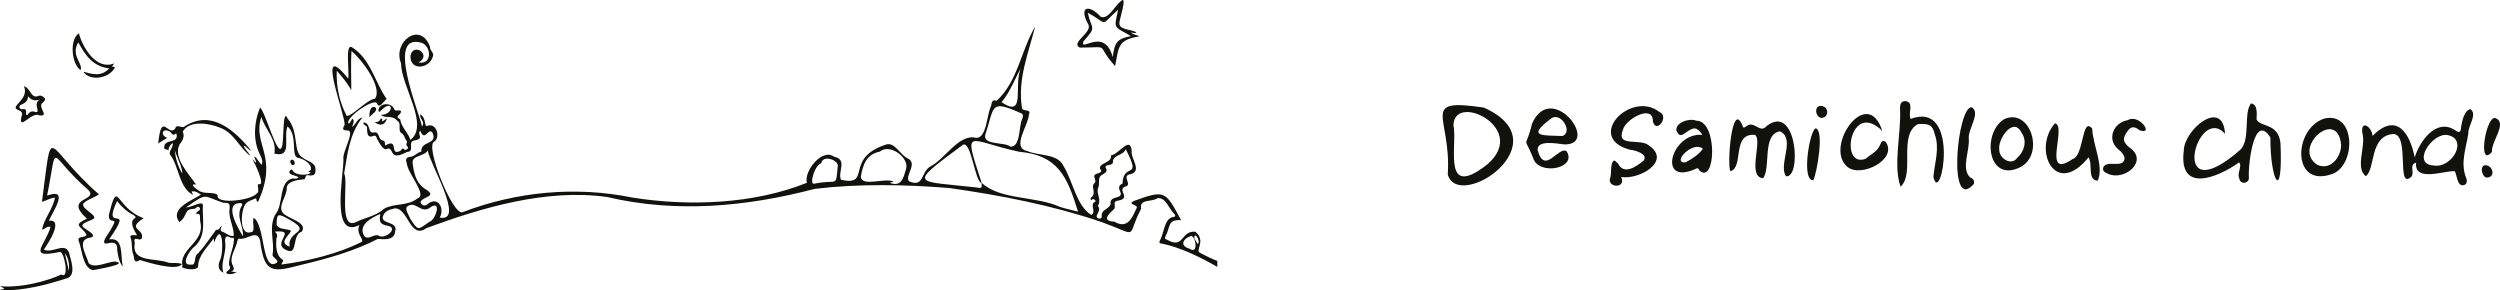 <?xml version="1.0" encoding="UTF-8"?><svg id="Ebene_1" xmlns="http://www.w3.org/2000/svg" viewBox="0 0 1044.05 121.29"><defs><style>.cls-1{fill:#12120d;}</style></defs><path class="cls-1" d="M1031.64,45.56c-2.56.6-3.49,5.18-3.89,7.73,0,1.68-.68,2.46-2.37,1.13-8.08-5.38-14.99,4.83-16.95,11.34-1.98-10.24-7.67-19.12-17.62-8.98-.23-3.86-5.03-6.98-4.25-1.2,1.62,5.49-3.16,14.45,1.45,18.01,4.16-3.19,1.38-16.92,11.61-17.64,6.88.54.96,23.79,7.44,17.82,1.43-2.01-1.12-4.84,1.96-5.87-.9,8.21,11.35,3.45,15.98,3.58,1.08.4.86,7.11,4.28,5.71,1.02-.55,1.07-1.8.74-2.6-2.73-6.45-.1-12.66.81-18.92-.21-3.14,3.98-7.94.81-10.13ZM1016.31,69.11c-9.3-.6-.75-13.52,5.63-12.74,9.08,1.52,2.17,14.11-5.63,12.74Z"/><path class="cls-1" d="M952.37,59.72c-.94-8.61-8.7-6.48-10.01-9.95.15-2.13.56-6.24-2.31-6.59-3.25,4.38-.08,14.78-4.38,19.3-30.71,26.89-18.19-19.71-6.44-6.61-.97-15.13-17.05-1.76-17.23,6.96-2.32,18.28,14.35,11.23,23.08,5,1.48,1.6-1.01,4.49.1,6.71.36,2.57,3.88,2.3,4.01-.17-.44-4.82,2-27.92,8.97-16.94-.07,18.4,5.36,27.71,4.21,2.29Z"/><path class="cls-1" d="M619.63,44.91c-27.32-3.98-13.38,3.54-15.02,28,4.62,15.69,48.02-13.37,15.02-28ZM616.95,71.6c-13.95,8.49-8.34-11.53-9.95-19.34.32-14.87,36.02,3.57,9.95,19.34Z"/><path class="cls-1" d="M737.69,52.72c-2.73,3.18-5.06-2.56-8.29-.06-.43.22-1.42,1.33-1.67-.11-4.56-11.48-6.59,17.46-5.04,18.93,5.68-1.57.4-16.03,10.23-15.15,3.32,2.3-3.51,17.62,3.41,18.1,3.3-4.42-.55-18.22,6.98-19.6,6.72,3.08-.77,13.89,2.56,18.78,6.64.98,4.56-31.03-8.19-20.89Z"/><path class="cls-1" d="M692.98,46.74c-11.98-9.27-31.21,10.77-12.25,15.8,1.99.15,7.7,1.76,5.69,4.52-3.08,2.58-8.4,6.21-10.72,1.15-.66-.29-1.01-1.3-1.85-1.11-1.43,1.54-.79,4.83-1.33,7-1.85,4.31,6.82,4.96,4.54-.2,7.45,1.31,21.17-6.58,11.59-13.12-3.66-3.26-13.96,1.01-10.86-6.64,1.02-4.33,12.62-10.93,12.49-3.41,1.39,5.36,7.06-2.15,2.7-3.99Z"/><path class="cls-1" d="M639.82,51.63c-2.81,11.62-3.75,4.06.42,14.26,2.07,7.6,18.7,4.59,13.99-2.76-3.56-2.12-9.2,10.24-12.09-.5-.2-4.39,8.25-2.6,11.27-2.31,15.09.13-5.47-26.94-13.6-8.7ZM652.42,56.8c-8.11-.37-15.09.59-4.73-7.24,4.06-3.22,9.48,5.78,4.73,7.24Z"/><path class="cls-1" d="M797.93,49.66c-1.28-2.34,1.68-6.96-2.17-7.43-1.77-.03-2.24,1.14-2.28,2.77.64,10.51-3.01,23.72.22,32.96,6.17-5.44-1.13-21.61,7.28-26.14,4.81-.3,6.14.46,7.01,4.27,2.14,5.82-.05,11.84-.57,17.84,3.08,12.72,11.72-32.19-9.49-24.28Z"/><path class="cls-1" d="M708.42,50.42c-2.83-1.24-8.85.75-8.32,4.15.88,1.76,1.52,2.57,3.58,1.05,3.9-2.86,4.93-2.64,7.29.72-13.05-1.23-19.09,21.48-2.93,14.22,1.02-.55,1.23-.32,1.59.57,6.89,6.46,7.89-20.79-1.21-20.72ZM703.96,67.78c-6.13.64,2.92-9.33,7.22-5.62-1.93,2.52-4.49,4.17-7.22,5.62Z"/><path class="cls-1" d="M970.53,49.55c-13.06,4.45-13.45,29.74,4.03,22.89,9.56-4.37,9.02-26.13-4.03-22.89ZM977.69,60.41c.09,5-4.31,11.02-9.96,8.4-10.77-6.98,8.41-24.15,9.96-8.4Z"/><path class="cls-1" d="M873.75,53.73c-4.43-5.34-3.35,11.33-8.17,12.67-13.16,9.1-2.18-13.9-7.39-14.91-9.55,10.82.05,31.52,14.02,14.22,1.9,2.92-.67,9.51,3.84,9.74,2.72-5.91-2.06-14.91-2.3-21.72Z"/><path class="cls-1" d="M836.84,49.83c-9.26,6.01-6.76,26.58,6.72,20.07,10.72-5.33,4.28-25.29-6.72-20.07ZM842.46,65.87c-2.48,3.64-7.71.18-7.51-3.39-.76-4.35,5.94-14.09,9.32-7,2.43,3.36,1.02,7.95-1.8,10.39Z"/><path class="cls-1" d="M787.4,59.15c-1.35-.8-1.85.4-2.15,1.18-1.16,2.95-3.98,4.12-6.15,5.99-11.13,4.14-6.42-24.93,6.99-11.62-6.16-19.39-24.37,6.31-14.73,14.87,5.65,5.04,21.56-3.14,16.04-10.42Z"/><path class="cls-1" d="M888.6,50.18c-5.9.98-8.94,7.87-4.08,12.07,1.25,1.03,3.25,2.95,2.63,4.58-1.2,3.42-7.62-.23-8.83,3.24-.33,1.86,1.22,2,2.26,2.6,6.89,2.96,17.07-5.66,8.5-11.24-2.67-2.38-2.81-3.75-.24-7.1,1.41-1.84,3.05-1.28,4.66.07,6.35,2.17-.3-7.07-4.9-4.23Z"/><path class="cls-1" d="M823.53,44.81c-6.14-1.05-10.38,44.73.79,32.02.38-1.35-.27-2.24-1.57-2.75-3.9-3.79,0-11.29-.56-16.46-.25-3.96,5-10.24,1.34-12.81Z"/><path class="cls-1" d="M758.31,53.6c-2.51.45-6.2,22.2-1,21.65,1.37-2.85,4.66-20.62,1-21.65Z"/><path class="cls-1" d="M1042.4,49.43c-4.1-2.31-7.97,21.28-1.71,14.02-.38-4.28,6.39-11.94,1.71-14.02Z"/><path class="cls-1" d="M760.48,44.23c-3.05-.08-2.35,4.76.2,5.02,3.24-.13,3.24-4.82-.2-5.02Z"/><path class="cls-1" d="M1038.13,69.02c-2.76-.23-1.72,5.08.44,5.15,3.81-.19,2.47-5.02-.44-5.15Z"/><path class="cls-1" d="M76.06,110.32h0s-.03-.03-.05-.04l.05.04Z"/><path class="cls-1" d="M501.44,105.7c-2.92-.93,2.58-4.76-2.19-8.92-6.17-.66-4.73,7.53-11.93,3.29-.55-.18-1.02-.38-.68-1.17,2.38-4.54.85-7.21,6.6-6.97-6.59-12.27-6.68-12.73-19.75-8-3.14,1.69,2.55,1.34,1.01,3.32-1.89,4.26-3.92,8.37-9.07,5.34-5.4-.36-2.74-2.87-.16-5.28.98-1.26-.9-3.15,1.54-3.5,5.87-.94-.34-4.43,2.96-5.84,3.64-.69-1.9-4.63,2.46-5.25,4.91-1.35-.17-6.72.4-9.63-.53-6.7-5.45,1.49-8.62,1.74.37,3.44-5.11,3.01-4.63,5.61,1.21,1.39.05,1.59-.83,1.94-3.39.91.02,2.64-1.5,4.15-.54.52-.72,1.08-.56,1.86.3,1.49.61,3.02-.87,4.18-.43.53.18,1.53.56.62.57-.28,1.7.57,1.21,1.03-2.61,1.15.67,4.27-1.66,5.54-6.24-3.85-7.69-14.16-11.6-20.47-2.43-5.25-10.34-4.1-15.2-6.23-6.64-1.36.58-10.77.75-15.14,1.29-2.8-2.98-.93-2.93-3.16-1.74-11.73,2.63-22.24,5.54-33.6-5.88,9.77-7.18,22.81-16.07,30.93-2.18-.78-2.01,1.06-2.31,2.13-1.86,3.55-1.76,13.45-6.23,13.37-7.05-1.95-12.91,8.68-18.98,11.83-4.31,2.31-2.61,9.11-9.09,6.28-1.8-2.31,3.49-7.03-.13-9.35-3.34-1.22-5.7-7.18-9.38-6-17.82,5.73-5.74,17.49-18.88,14.76-1.5-3.36,2.88-8.56-2.92-9.66-4.81-3.74-12.68,5.96-11.34,10.89-21.84,8.8-48.96,10-72.93,6.15-23.67-4.82-48.38-2.48-70.93,6.15-4.16,1.26-15.86-28.13-11.72-29.5,2.46-1.8,1.14-7.32-2.29-6.76-1.29.36-1.27.45-1.54-1-.26-1.42-.6-2.78-2.07-3.66-.35,2.11,2.28,2.98.76,5.09-1.43-6.66-15.19-39.34-.16-34.93,4.11,1.47,4.51,9.2-1.22,8.22,5.71-3.4-2.53-8.6-3.45-2.66-.16,6.26,8.01,5.33,9.39.08.63-1.53-1.37-2.33-1.21-3.99-4.04-10.93-15.77-1.99-12.11,6.9.01,9.43,11.99,25.95,3.91,31.98-.96-3.12-3.83-5.32-4.27-8.59-2.73-1.23.52-1.88.36-3.34-.67-.94-2.13.27-2.76-.71-1.1-3.37-6.96-2.81-6.65.67.52.56.8-.1,1.14-.38,4.98-5.04,5.73,1.68-.12,1.95,1.63,1.56,4.86-.06,6.7,2.33,2.17,1.15.15,4.08,1.8,5.2,1.38.76,1.31,2.24,2.11,3.08.84.88-.57,1.48.25,2.29,1.37,1.36-.87,1.79-.95,1.68-.99-1.32-1.33.19-1.83.42-4.75,2.44-.35-5.75-6.33-2.21-.18-.73.2-1.99-1.01-2.13-2.12-.39-1.13-4.07-3.93-3.3-2.5.13-.94-4.06-4.15-4.24-.03,1.24,1.23,1.17,1.51,1.94.13,1.65-.19,4.77,2.39,3.78,1.17-.47,1.48.02,1.73.96,4.43,8.52,4.09,1.6,6.27,5.5,1.2,3.15,4.55.85,6.44.14,3.41-.15-.32-4.52,3.3-4.83,3.97-.87.6-2.49,2.1-4.02,2.03,4.89,3.23-1.37,5.06.69,2.53,5.34-4.91,3.28-4.6,8.06-1.81.26-2.87,2.11-4.78,2.17-1.33.04-2.02,1.25-1.33,2.41.19,4.48,8.93,13.57,4.46,14.94-4.03,3.31-9.7,1.9-13.88,4.31-3.48,3.14-8.11,3.7-12.08,5.72-7.11,2.81-2.69-16.87-4.62-20.49,1.29-7.35,2.09-16.48,7.65-23.36-2.36.57-2.6,2.85-4.36,3.98.38-1.33,1.23-2.36.22-3.48-.69.57-.73,1.74-1.67,2.06-1.64-2.47,11.43-11.35,11.99-8.19.88,2.13,2.93-1.32,3.92-2.14-4.68-6.34-6.57-16.6-14.46-21.53-3.05-1.81-.98,10.63-1.6,13.07-14.1-17.52-1.14,15.2-1.49,19.32-1.07,1.98-.85,2.29,1.36,2.37,3.14.18-2.54,9.2-1.85,12.14.02,6.63-5.42,33.51,6.68,27.32-1.8,3.9,2.58,6.27.7,7.18-10.11,5-22.04,7.82-33.19,9.32-.2-.86,1.33-1.42.31-2.08-2.81-1.77-2.69-5.9-2.51-8.83.56-1.05.41-1.91-.65-2.82,10.02-.97-2.25,5.14,5.29,7.9,4.39,1.79,1.77-6.69,5.97-7.89,2.65-3.98-5.97-5.34-7.98-7.95-2.1-2.84,1.93-7.05,1.69-10.46.43-2.73,4.52-3.21,6.86-3.41,1.55.1.26-2.35,2.64-1.66,2.3.25,2.64-.89,2.49-2.81-.13-2.78-3.63-3.12-5.42-4.7-4.12-2.29-1.29-10.67-6.24-16.33-2.21-4.81-1.36,10.54-2.44,12.07-1.64,4.71-7.04-15.55-9.04-16.54-2.42,5.76-3.15,13.53,0,19.65.57,1.23,1.3,2.55.76,4.21-1.36-.94-1.71-2.6-3.07-3.46-.18,1.03.86,1.63.6,2.62-.54-.57-1.01-1.05-1.48-1.54.96,1.67,5.58,11.11,2.77,10.49-1.33-.39.64,3.36-1,3.9-1.96,2.81-17.23,4.76-16.29.67-1.4-1.63-5.93-.13-8.06-2.05-1.01-.6-3.99-2.82-.95-2.4-3.16-4.65-9.73-11.25-6.86-16.76,1.21-1.44,2.23-3.21,1.32-5.32,2.76-4.91,11.24-3.56,16.07-1.45,5.65,2.41,7.6,8.31,12.16,11.57-.69-1.52-2.24-2.51-2.83-4.27,1.27.31,1.65,1.56,3.19,2.14-7-8.69-16.69-17.19-27.62-10.3-1.35,1.37-3.49-1.33-4.17,1.11-2.96,3.45-5.7-7.54-7.06,6.12,1.48-.9,2.61-1.6,3.77-2.3-3.32-1.28-1.78-4.53,1.28-2.48,2.03,2.84,2.18-.72,2.7,1.32.31,3.67-5.04,1.44-5.24,4.96-.33,1.4,1.43.64,1.72,1.56.1-1.3.59-2.3,1.84-3.25.36,1.97-2.06,3.65-1.01,5.04,3.62,4.69,3.63,13.85,9.56,16.67-.23-.46-.46-.91-.71-1.41,1.71-.47,2.75.69,3.98,1.24-3.95,2.65-13.23,5.81-9.08,11.52,3.57-2.4,1.72-5.54,6.1-5.52.86-.04,1.65-1.69,2.42-.43.79,1.27-1.86,1.37-1.33,2.67,2.1-.9,1.23,2,1.59,3.24,1.96,8.1-8.03,10.75-7.63,17.62.61.38-.49,1.37.37,1.46,1.68.76,5.65,1.11,6.31-.32,0-4.73,3.81-8.1,6.54-11.92.06.58.09.93.17,1.72,3.56-9.82,4.24,4.07,2.39,7.55-.74,1.78-.91,3.91,1.51,5.09-1.44-4.16,1.5-8.58.67-13-.02-2.41.64-2.56,2.43-1.62.45.24,1.48-.47,1.26.93-.09,3.51-2.2,7.12-2.04,10.41.89,1.18.36,1.83-.61,2.53-1.98,1.59,2.23,1.73,3.7.5-1.2-.16-1.77-.24-2.34-.32,1.69-.38,1.28-1.35.88-2.37-1.88-3.35,1.25-6.97,1.88-10.37.16-.5.28-1.04.88-.9,3.08.6,7.3-4.17,8.59.77,1.78,14.31,5.39,13.21,17.97,9.94,10.73-2.54,21.62-5.71,31.18-10.62,2.91.19,6.98.63,7.27-3.24,1.22-4.24-5.78-2.78-5.19-6.04.76-2.5,2.82-2.96,4.92-3.47,5.64-.52,6.43,13.25,13.3,8.22,23.36-8.61,50.12-16.54,75.45-12.99,29,6.81,58.21,4.06,86.76-3.4,18.58-2.21,37.73-1.82,56.07-.36,21.34,3.02,42.99,7.18,63.65,14.2,16.55,6,9.95,6.86,16.56-5.5-.89-4.31,4.47-2.72,6.87-4.44,3.44-.49,4.76,4.58,6.97,6.53.81.98.27,1.27-.72,1.38-3.53.77-3.56,6.95-5.36,9.84-.18.47-.15,1.4.6,1.12,8.18,1.72,16.11,5.6,23.45,9.81v-2.49c-2.38-.93-4.69-2.02-6.95-3.23ZM144.5,47.8c-2.81-5.6-4.1-11.54-3.88-18.27,2.41,2.66,4.42,5.19,6.1,8.12,0-5.38-.28-10.7.06-16.36,4.36,3.56,13.19,15.38,9.79,19.95-3.33.09-11.76,9.58-12.07,6.56ZM73.02,62.7c.9,3.32,2.93,6.28,3.14,9.86-1.83-3.02-2.89-6.32-3.14-9.86ZM119.53,90.98c12.37,6.54.17,4.8,1.45,12.04-4.61-1.68-.82-4.02.61-6.63-1.78-1.05-5.66-.36-6.07-2.76.02-4.15.54-4.52,4.01-2.65ZM97.6,98.51c-1.6.39-3.28-1.28-4.84-1.79-1.18-.34-.27-1.37-.18-2.66-.82,1.22-1.18,2.12-2.36,1.92-2.31,3.13-4.69,6.78-7.44,9.78-2.12,1.16-.54,5.23-3.02,4.73-4.71.59-.57-6.16,1.52-7.51,5.18-4.75,3.1-11.16,3.45-17.12.16-2.44-4.84.87-7.01.76,9.07-6.41,6.84-4.82,15.47-1.95,2.63.05,2.86.26,2.66,2.75-.51,3.81,1.99,7.55,1.74,11.08ZM101.46,98.69c-2.13-3.46-8.36-14.09-.82-13.87.76.24.54.71.33,1.12-2.65,4.53.81,8.25.49,12.75ZM115.57,109.73c-6.41,4.15-4.69-15.71-9.64-18.8-.8,2.31,1.01,5.87-1.2,6.05-5.03,1.51-4.14-9.59-2.12-11.85.98-1.21,2.57-1.61,3.94-2.19.97-.41.12,1.28,1.23,1.33,8.78-19.27-2.57-24.03,1.39-35.44,1.44,5.28,6.48,9.11,5.41,15.3,7.65,1.97,3.68-6.69,5.48-11.33,4.47,3.62,1.21,12.58,4.43,13.11,2.05.28,5.94,2.59,5.3,4.9.37.47-2.3.79-.04,1.22-.62,1.29-6.41,1.46-7.5-.81-.6-.88-.94-.12-1.27.16-.89,1.75,2.65,1.79,3.69,2.64-.8.92-1.76.52-2.54.51-5.88,1.3-3.57,11.05-7.22,15.14-2.83,5.56-.15,11.11-1.07,16.57-.34,1.36,2.96,2.25,1.72,3.49ZM162.33,94.36c4.09,1.17-1.87,5.82-4.25,4.01-1.97-.8-3.98,1.97-5.87.32-2.98-4.6,2.81-7.73,6.61-9.34-.6,3.61-.01,4.38,3.51,5.01ZM179.16,92.73c-4.89,3.55-4.52,3.5-7.85-1.39-.53-1.5-2.04-3.44-1.51-4.87,3.76-3.35,6.03,3.5,10.18-.05,4.54-2.85,1.97,5.61-.83,6.31ZM183.64,90.86c2.12-3.76-.55-8.87-4.83-5.85-1.03,1.3-2.91.96-3.21-.75,1.5-2.52,7.58-2.06,1.37-5.73-3.26-2.43-4.18-6.48-4.62-10.23-.59-3.54,4.65-2.81,6.31-5.44.67,5.39,15.82,30.08,4.98,28ZM349.9,69.04c-.99,9.72.3,5.55-9.91,7.69-2.18.34.36-7.98,2.98-8.51.52-3.56,6.68-1.65,6.92.82ZM378.41,70.48c-1.09,3.7-1.87,7.69-6.69,5.92.32-.62.99,0,1.39-.59-3.51-1.67-13.1,2.33-13.63-1.94.93-5.21,2.3-9.4,7.96-10.56,4.17-3.48,12.26,2.42,10.98,7.16ZM426.55,28.09c-3.66,6.81,2.28,21.72-8.28,14.58,3.66-4.34,5.5-9.7,8.28-14.58ZM411.43,56.4c4.08-12.08,1.67-15.11,15.43-8.9,1.02,1.14-.56,2.79-.57,4.26-.75,3-.49,9.46-4.26,9.51-2.57-2.14-11.42-.49-10.6-4.86ZM407.51,78.25c-25.79-2.87-28.53-.57-5.54-17.66,3.52-2.65,5.23,15.7,7.94,15.79.21,2.41.12,2.27-2.4,1.87ZM442.61,86.38c-10.19-4.62-24.85-2.74-32.66-10.05-7.93-24.25-6-17.55,15.66-12.96,16.26,1.46,20.05,10.36,24.6,25.02-2.65-.69-5.17-1.22-7.6-2.01ZM460.1,90.22c.23,1.89-3,1.07-1.88-.61.48-1.08,1.41-2.34.26-3.62,1.65-2.44-.56-4.9,0-7.21,1.18-2.14-.57-4.75,2.06-5.92.88-.68,2.33-1.17,1.17-2.9-.28-1.73,3.48-.25,3.07-2.79.69-2.77,4.25-2.14,5.34-4.89,7.01,13.6-.93,4.92-1.35,14.42-2.28.94-1.26,2.47-.72,3.89.44,2.79-4.8.91-4.23,4.61-.65,2.2-3.99,2.27-3.72,5ZM496.88,103.9c-4.53-1.23-2.73-4.4.61-5.38,2.05.49,2.95,7.88-.61,5.38ZM498.84,99.71c-.45-3.41,2.74.46,1.42,2.31-.58-.94-1-1.63-1.42-2.31Z"/><path class="cls-1" d="M48.07,109.2c-3.31.14-8.64,3.16-11.06.68-.93-3.59-5.3-9.8.72-10.65,3.44-.82-1.81-3.24-2.84-4.25-1.92-1.49,2.34-2.59,3.39-3.2,4.52-1.52-6.58-5.04-2.78-7.42,1.74-1.32,4.2-2.01,5.81-3.21-23.21-20.19-19.09-32.07-23.79,3.16,1.78-.54,3.38-1.55,5.42-1.79-.8,4.78-4.7,9-5.35,13.35,1.17.06,1.84-1.65,3.51-1.1-2.18,7.67-10,13.34,3.72,10.48,1.85-1.19,4.4,11.81.85,9.36-6.06,2.79-16.49,5.66-25.69,4.92,4.24,2.01-.72.79.33,1.77,9.8.09,19.07-2.3,28.18-5.27,3.36-1.84,1.01-7.7.25-10.81-2.01-4.08-6.63.7-10.44-.96,1.87-2.7,8.45-12.75,2.12-12.11,1.92-4.23,8.65-13.87-.75-10.47,4.82-23.75-.3-17.46,17.34-2.23,4.01,4.57-10.63,2.91-.73,11.85-6.31,3.06-2.24,2.92-.16,6.68-.41,1.56-3.7.39-3.34,2.39,1.58,3.76,1.58,11.24,5.97,12.47,1.47-.33,15.59-2.61,9.31-3.63ZM28.8,113.29c-.58-2.52-1.15-5.04-1.73-7.56,1.7,2.22,1.88,4.85,1.73,7.56Z"/><path class="cls-1" d="M450.92,19.88c13.62-.04,6.12-1.83,14.76,7.73,1.64-8.16,1.02-10.92,10.18-12.44-1.29-.72-2.5-.56-3.52-1.6.92.06,1.6.58,2.22-.06-2.11-1.39-7.29-.85-7.09-3.98.06-1.58,3.65-12.15.47-8.9-2.38,1.78-5.18,7.84-8.29,6.33-4.76-5.18-9.22-4.39-5.33,2.94,2.53,3.55-7.52,7.78-3.39,9.99ZM452.49,17.24c5.83-6.48,3.3-4.69,1.77-11.93,8.97,4.86,4.6,6.03,12.71-1.29-1.9,8.49-1.84,6.81,5.35,11.07-5.81,1.03-6.88,2.71-7.61,8.75-3.63-12.99-13.93-1.51-12.22-6.61Z"/><path class="cls-1" d="M76.06,110.32s-.05-.04-.05-.04c0,0,0,.01,0,.02.02,0,.04.01.06.02Z"/><path class="cls-1" d="M70.54,109.76c-5.5-2.25-15.66.17-14.27-8.21-.79-3.61,1.87-.54,2.92-1.95,1.33-4.31-6.7-3.65.81-8.49-12.03-4.23-10.59-17.39-14.55-1.23-.14,5.35,6.25-2.3-1.63,9.87-2.04,4.99,5.45-1.94,5.11,4.69.45,2.48.59,4.61,2.35,6.95-1.08-4.7.57-12.36-5.7-11.43,11.16-16.07-3.45-1.8,3.31-15.99,2.01,2.54,4.18,4.53,6.91,5.86,3.09,2.18-3.86-.13,1.43,8.41-.98.15-3.04-.55-2.76.88.98,2.35.23,4.98,1.22,7.32.52,1.23-.1,3.94,2.78,2.15,3.29,1,15.45,4.81,17.51,1.69-1.76-.77-3.64-.24-5.46-.53Z"/><path class="cls-1" d="M33.71,29.26c.83-3.15-4.26-6.13-1.01-11.57,2.91,5.36,6.11,10.1,12.93,10.86-3.42,3.7-7.15,2.36-10.83,1.4,2.8,4.26,11.14,2.74,13.26-1.92-.4-.07-.79-.13-1.27-.21.36-.51.66-.94.96-1.38-7.4,3.11-13.18-6.42-14.8-12.52-4.13,2.65-2.97,13.12.74,15.35Z"/><path class="cls-1" d="M7.6,45.93c1.33.53,2.12,1.25,1.33,2.79-1.2,6.39,4.26-2.38,7.57-.53,4.51.52-1.18-3.59,1.37-5.33.45-.5,1.47-1.24.6-2.1-.68-.67-1.63-1.12-2.65-.62-2.97,1.03-2.94-3.28-5.83-4.14,2.46,5.65-6.44,8.54-2.39,9.92ZM9.11,43.62c1.47-.66,2.56-1.51,2.6-3.44,1.38,1.77,3.02,2.07,5.17,1.36-3.59,1.38.48,5.77-2.08,5.25-1.61-.69-2.61.08-3.43,1.32-.81-.22-.39-.8-.42-1.18-.05-.86-.24-1.59-1.3-1.36-1.77.4-2.12-1.63-.54-1.95Z"/><path class="cls-1" d="M159.38,49.5c-1.4.43,0,1.41-2.92,1.52,2.45,1.83,4.4,1.2,5.15-1.61-.7.48-1.29.89-1.88,1.3-.55-.33.26-1.01-.35-1.2Z"/><path class="cls-1" d="M156.83,44.92c-2.21-1.28-2.78,2.52-2.47,4.1.59-1.34,3.67-2.57,2.47-4.1Z"/><path class="cls-1" d="M122.39,68.94c1.28-.04.64-2.26-.47-2.27-1.23.11-.64,2.32.47,2.27Z"/></svg>